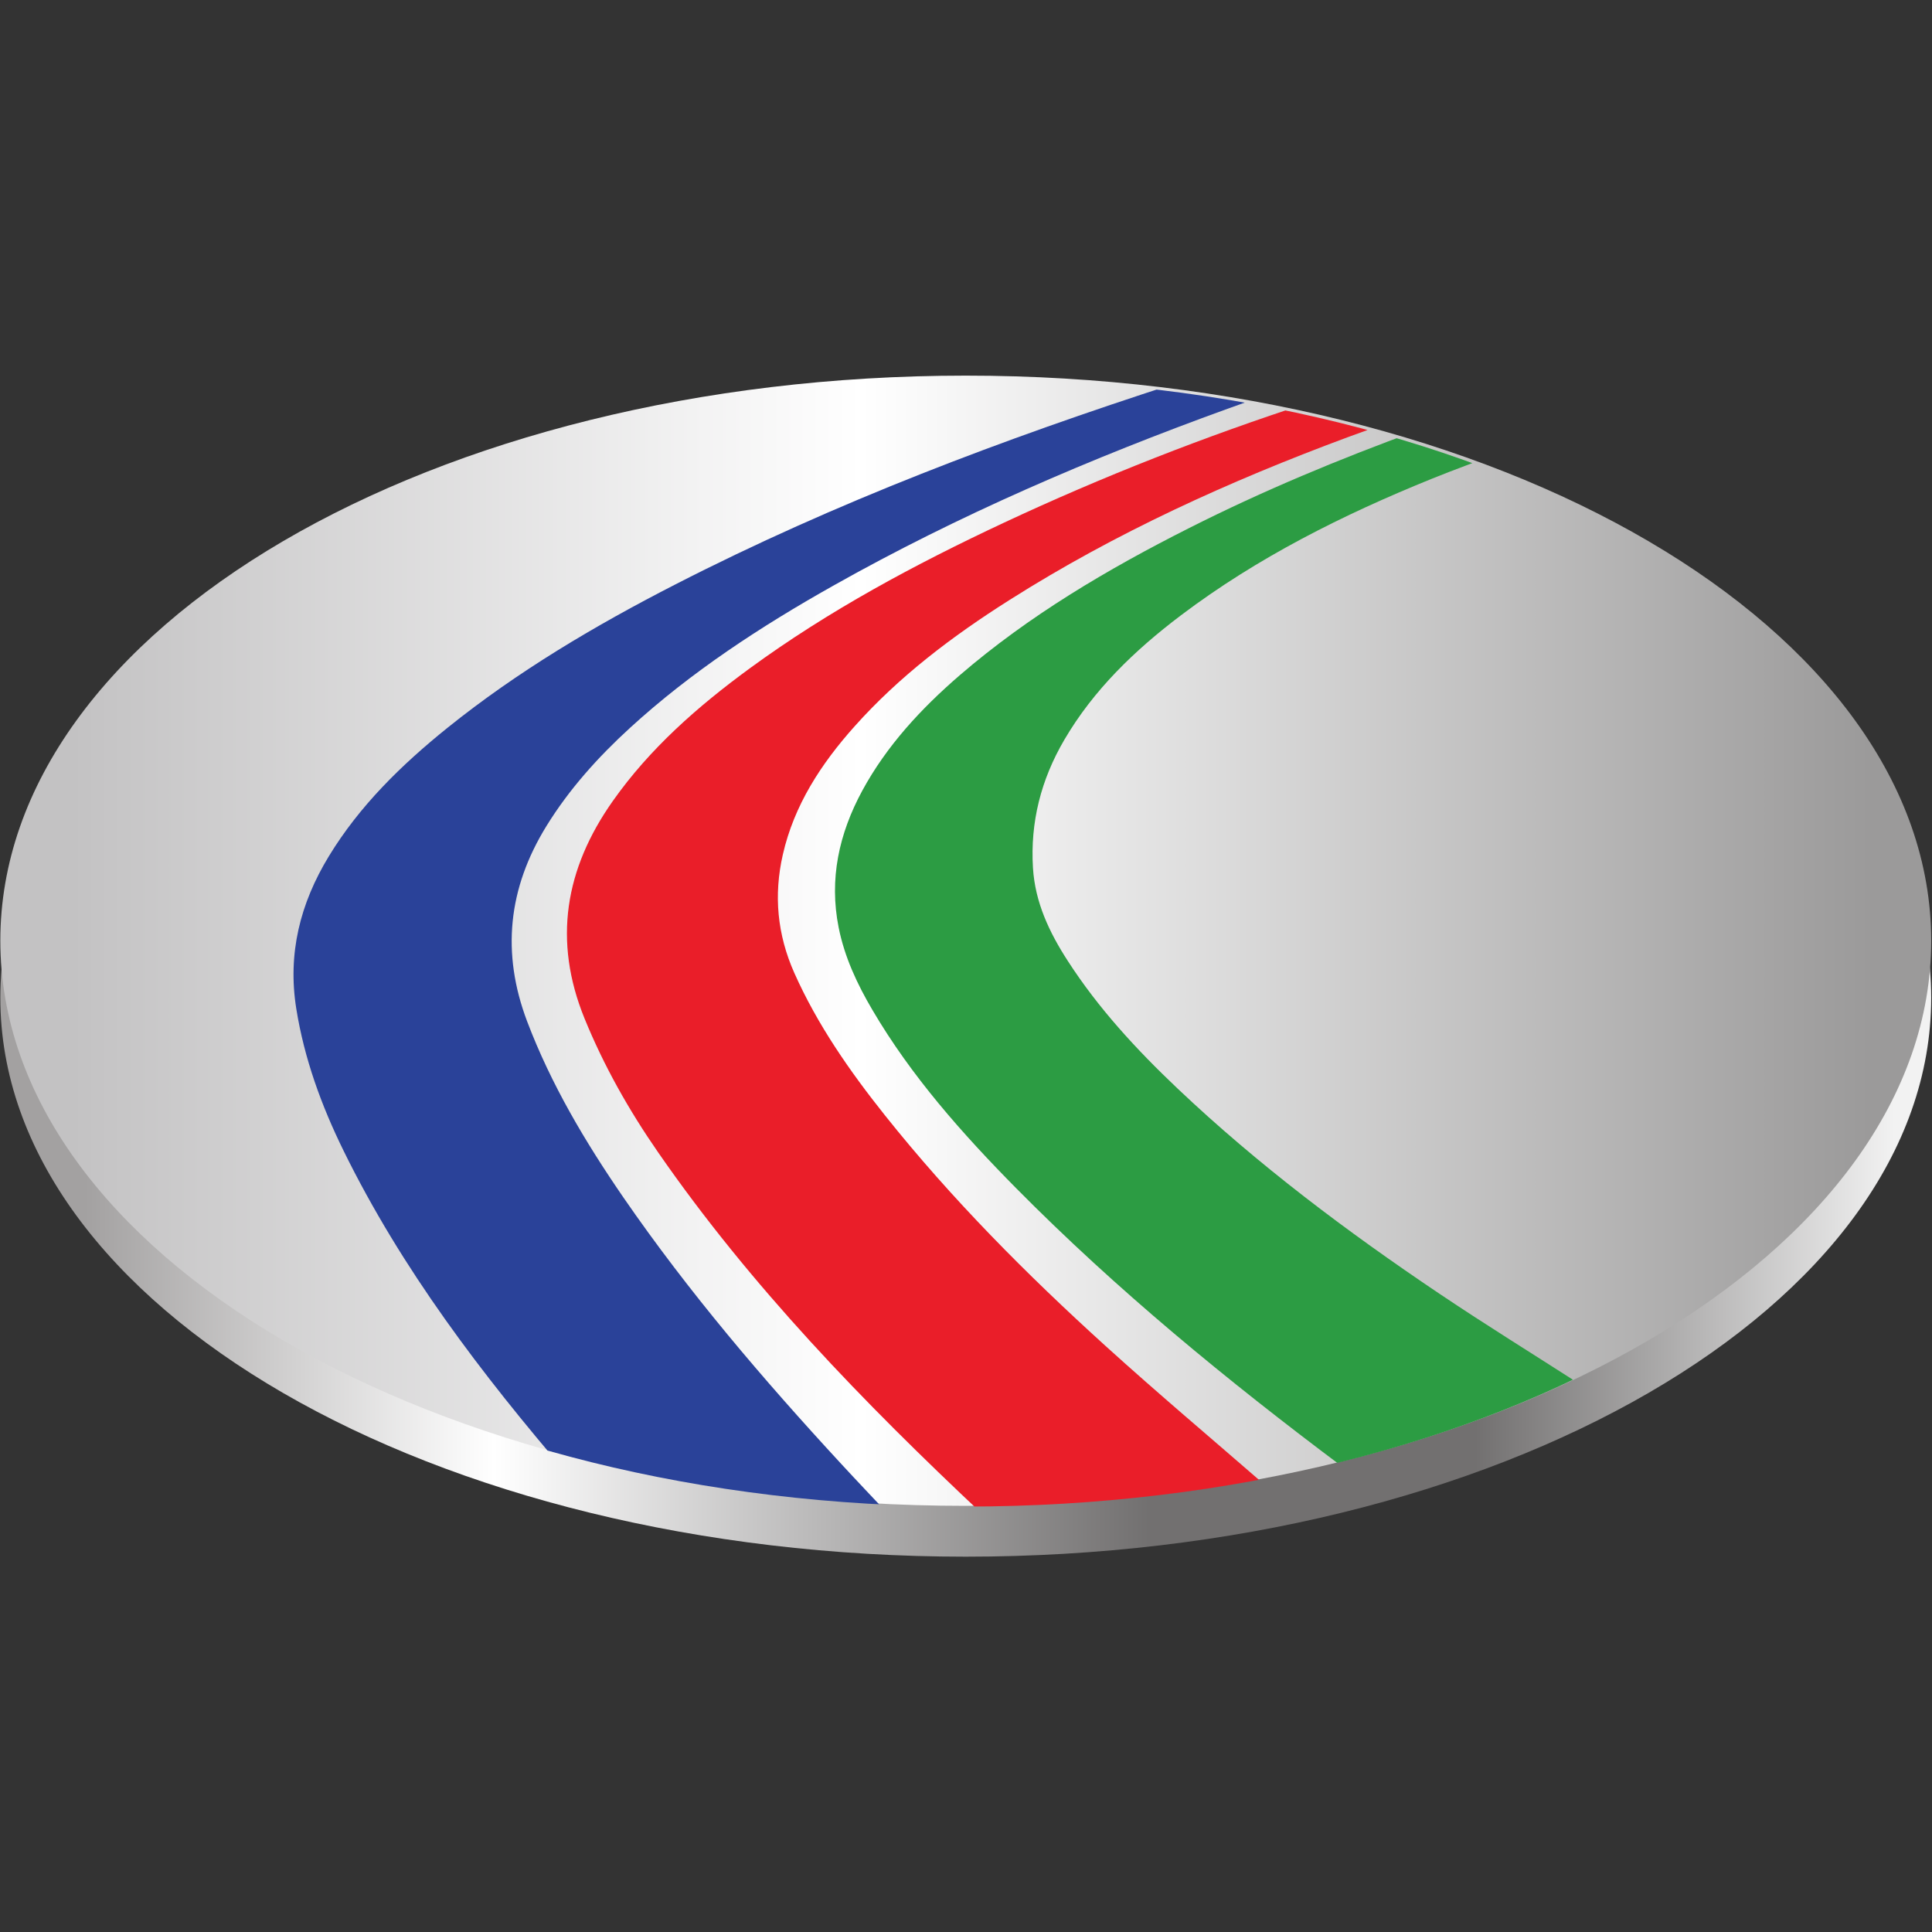 <svg xmlns="http://www.w3.org/2000/svg" xmlns:xlink="http://www.w3.org/1999/xlink" width="397" height="397"><rect width="100%" height="100%" fill="#333333" stroke="none"/><defs><linearGradient x1="0" y1="0" x2="1" y2="0" gradientUnits="userSpaceOnUse" gradientTransform="matrix(284.983 0 0 -284.983 5.067 86.162)" spreadMethod="pad" id="b"><stop offset="0" stop-color="#a3a1a1"/><stop offset=".035" stop-color="#a3a1a1"/><stop offset=".253" stop-color="#fff"/><stop offset=".602" stop-color="#727070"/><stop offset=".677" stop-color="#727070"/><stop offset=".776" stop-color="#727070"/><stop offset="1" stop-color="#f2f2f2"/></linearGradient><linearGradient x1="0" y1="0" x2="1" y2="0" gradientUnits="userSpaceOnUse" gradientTransform="scale(1913.52 -1913.52) rotate(90 .89 -.11)" spreadMethod="pad" id="a"><stop offset="0" stop-color="#c3c2c3"/><stop offset=".037" stop-color="#c3c2c3"/><stop offset=".446" stop-color="#fff"/><stop offset=".968" stop-color="#9b9a9a"/><stop offset="1" stop-color="#9b9a9a"/></linearGradient><linearGradient xlink:href="#a" id="c" x1="0" y1="94.687" x2="297.65" y2="94.687" gradientUnits="userSpaceOnUse" gradientTransform="matrix(1 0 0 .997 0 .544)"/><clipPath clipPathUnits="userSpaceOnUse" id="d"><path d="M2976.5 948.895c0-481.305-664.93-871.485-1485.1-871.485C671.207 77.41 6.312 467.59 6.312 948.895c0 481.275 664.895 871.455 1485.088 871.455 820.17 0 1485.1-390.18 1485.1-871.455z"/></clipPath></defs><path d="M297.65 86.162C297.65 38.57 231.021 0 148.821 0 66.637 0 0 38.57 0 86.162c0 47.58 66.637 86.161 148.821 86.161 82.2 0 148.829-38.581 148.829-86.161" fill="url(#b)" transform="matrix(1.333 0 0 -1.333 .067 319.875)"/><path d="M297.65 94.948c0-48.118-66.629-87.114-148.829-87.114C66.637 7.834 0 46.83 0 94.948c0 48.106 66.637 87.114 148.821 87.114 82.2 0 148.829-39.008 148.829-87.114" fill="url(#c)" transform="matrix(1.333 0 0 -1.333 .067 319.875)"/><g transform="matrix(.133 0 0 -.133 .067 319.875)" clip-path="url(#d)"><path d="M2976.5 948.895c0-481.305-664.93-871.485-1485.1-871.485C671.207 77.41 6.312 467.59 6.312 948.895c0 481.275 664.895 871.455 1485.088 871.455 820.17 0 1485.1-390.18 1485.1-871.455z" fill="none"/><path d="M1960.32 104.891c-41.25-6.672-79.29-14.493-117.59-18.559-85.12-8.992-170.49-16.402-255.72-23.922-19.15-1.719-38.3-1.691-57.52-1.691-4.11 0-9.18 2.273-12.15 5.062-183.66 172.36-358.18 352.571-500.93 558.731-45.203 65.187-83.906 133.718-113.812 207.019-48.868 120.012-30.379 230.959 43.664 335.919 57.188 81.19 131.198 146.17 211.648 205.05 121.99 89.19 255.13 160.55 392.45 224.89 153.21 71.73 310.93 133.4 472.51 185.9 9.43 3.05 21.05 3.75 30.81 1.66 34.78-7.56 69.16-16.84 103.76-28.03-25.43-9.21-51-18.2-76.31-27.55-182.49-67.73-358.63-147.71-522.18-251.43-87.91-55.62-170.31-117.92-239.14-195.1-52.02-58.19-93.48-121.96-110.83-198.12-14.31-62.7-8.66-123.419 17.68-182.708 35.7-80.164 85.63-151.813 140.41-220.532 102.5-128.589 218.55-245.371 340.94-356.308 79.98-72.5 162.78-142.211 244.34-213.121 1.91-1.653 3.59-3.27 7.97-7.16" fill="#ea1e29" fill-rule="evenodd"/><path d="M1376.49 60.98c-32.06 1.461-60.53 1.758-88.78 4.18-58.11 4.84-116.48 8.512-174.16 16.77-76.05 10.851-151.659 25.601-227.382 38.922-3.27.589-6.832 3.23-9.141 5.796C743.52 282.172 620.098 444.219 530.105 627.59c-34.23 69.781-60.535 142.09-72.828 218.918-13.644 84.926 5.801 162.592 50.266 235.602 47.328 77.85 112.082 141.14 183.328 198.52 108.414 87.21 228.094 157.98 352.539 221.75 246.72 126.46 505.96 224.23 770.74 309.83 38.12 12.33 72.53 4.83 108.67-1.14 16.29-2.76 32.47-6.02 52.21-9.72-28.55-9.99-54.01-18.72-79.21-27.92-210.38-76.25-415.06-164-609.21-273.4-112.08-63.1-219.17-133.03-313.645-219.43-49.598-45.39-94.067-94.8-129.215-151.78-59.289-96.16-69.816-196.101-29.867-301.691 36.879-97.328 89.746-186.297 148.847-272.219 100.49-145.871 215.65-280.738 336.36-411.461 24.54-26.64 49.63-52.898 77.4-82.469" fill="#2a4299" fill-rule="evenodd"/><path d="M2451.27 259.02c-37.2-15.34-71.76-30.27-106.76-43.918-82.14-31.922-166.42-57.704-252.01-79.352-7.7-1.949-13.39-.988-19.78 3.781-177.46 132.949-348.24 272.989-503.46 429.938-83.55 84.64-161.98 173.133-221.93 275.308-23.59 40.028-43.07 81.782-52.13 127.418-14.87 74.625.44 144.695 36.5 211.255 37.6 69.26 90.73 126.72 150.68 178.44 106.84 92.02 227.87 163.52 354.29 227.32 113.99 57.6 231.95 106.59 352.28 150.5 10.2 3.71 19.23 4.18 29.46.62 32.66-11.48 65.53-22.3 100.53-34.01-37.31-14.16-72.31-26.78-106.76-40.72-137.99-55.81-269.99-121.95-388.12-211.17-71.55-54.09-135.17-115.36-180.22-192.44-35.99-61.48-52.75-127.26-48.39-197.89 3.27-53.13 25.24-99.643 53.94-143.854 47.02-72.898 105.84-136.598 169.09-196.605 124.59-118.11 261.91-221.192 404.96-317.391 71.94-48.359 145.83-93.961 218.77-140.879 2.12-1.289 4.18-2.832 9.06-6.351" fill="#2c9c43" fill-rule="evenodd"/></g></svg>
